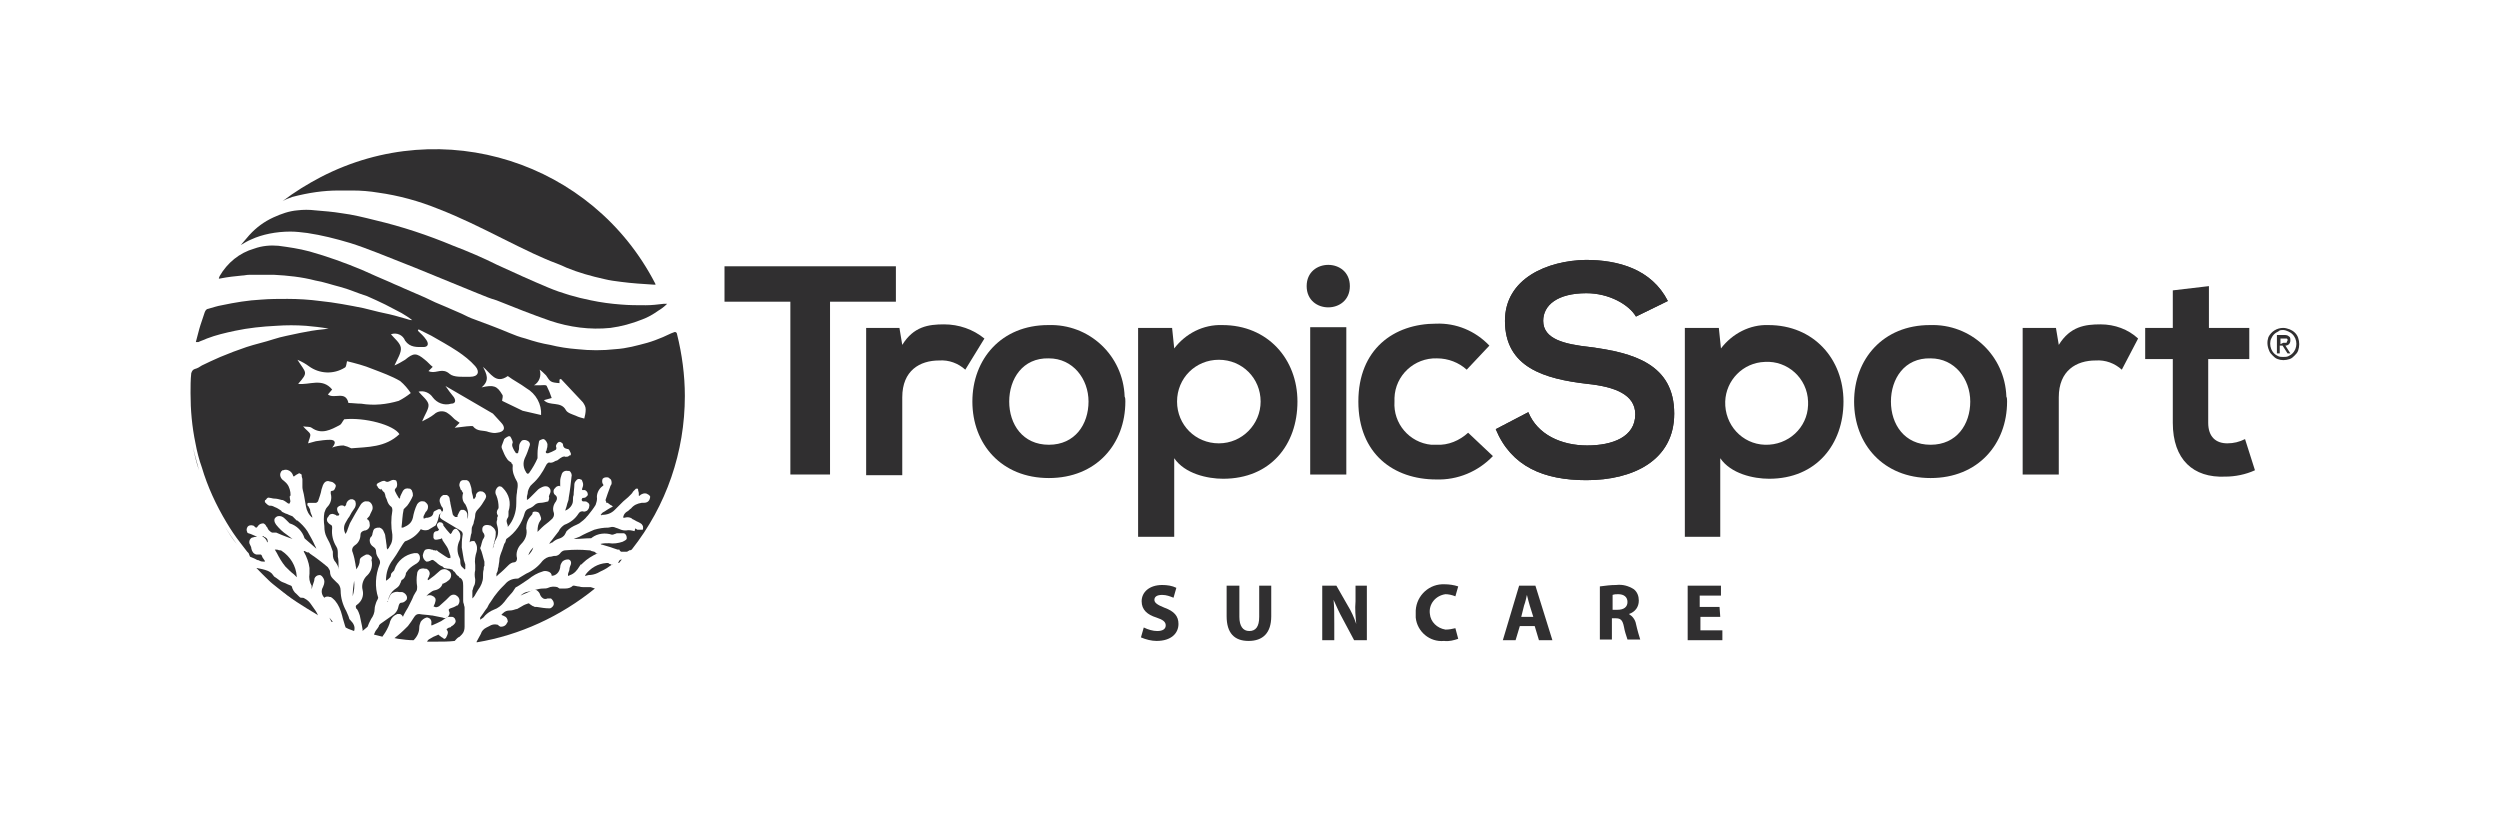 <?xml version="1.0" encoding="utf-8"?>
<!-- Generator: Adobe Illustrator 22.1.0, SVG Export Plug-In . SVG Version: 6.00 Build 0)  -->
<svg version="1.1" id="Layer_1" xmlns="http://www.w3.org/2000/svg" xmlns:xlink="http://www.w3.org/1999/xlink" x="0px" y="0px"
	 viewBox="0 0 353 117" style="enable-background:new 0 0 353 117;" xml:space="preserve">
<style type="text/css">
	.st0{fill:#302F30;}
</style>
<title>Artboard 2 copy 10</title>
<path class="st0" d="M28.1,66.4c-0.3-1.1-0.6-2.2-0.9-3.4C27.5,64.2,27.7,65.3,28.1,66.4z"/>
<path class="st0" d="M46.8,87.8L46.8,87.8l0.2,0.1l0,0L46.8,87.8z"/>
<path class="st0" d="M44.8,86.8L44.8,86.8L44.8,86.8L44.8,86.8z"/>
<path class="st0" d="M42,85c-0.9-0.6-1.8-1.3-2.7-2C40.1,83.7,41,84.4,42,85z"/>
<path class="st0" d="M33.5,76.9c-0.7-0.9-1.3-1.8-1.9-2.8C32.2,75.1,32.8,76.1,33.5,76.9z"/>
<path class="st0" d="M56.2,90.6c0.7,0.1,1.5,0.2,2.2,0.2l0,0C57.7,90.8,56.9,90.7,56.2,90.6z"/>
<path class="st0" d="M52.6,89.8L52.6,89.8l1.2,0.3l0,0L52.6,89.8z"/>
<path class="st0" d="M36.3,80.2L36.3,80.2c0.6,0.6,1.1,1.1,1.7,1.7C37.4,81.4,36.8,80.8,36.3,80.2z"/>
<path class="st0" d="M49.5,88.9l0.8,0.3l0,0L49.5,88.9z"/>
<path class="st0" d="M34.6,78.3l0.2,0.2l0,0L34.6,78.3z"/>
<path class="st0" d="M83.4,82.9c-0.4,0-0.7,0-1.1,0s-0.4-0.1-0.7-0.1l-0.5-0.1c-0.1,0-0.2,0-0.2,0c-0.3,0.3-0.7,0.4-1.1,0.4
	c-0.1,0-0.3,0-0.4,0c-0.1,0-0.2,0-0.3,0l0,0H79c-0.1-0.1-0.2-0.1-0.3-0.2c-0.4-0.1-0.9-0.1-1.3,0.1c-0.2,0.1-0.5,0.1-0.7,0.1
	c-0.4,0-0.8,0.1-1.2,0.2c0.1,0,0.1,0,0.2,0l0,0c0.2,0.1,0.4,0.3,0.5,0.5c0.1,0.3,0.2,0.5,0.5,0.7c0.2,0.1,0.4,0.1,0.6,0
	c0.2,0,0.3,0,0.5,0l0,0l0.1,0.1c0.2,0.2,0.3,0.4,0.3,0.7c0,0.2-0.3,0.6-0.6,0.6c-0.6,0-1.2-0.1-1.8-0.2h-0.2h-0.1
	c-0.1-0.1-0.3-0.1-0.4-0.2l-0.3-0.2l-0.1-0.1c0,0-0.1,0-0.1,0c-0.3,0.1-0.6,0.2-0.9,0.4L73,86h-0.1c-0.3,0.1-0.6,0.2-0.9,0.2
	c-0.4,0-0.7,0.1-1,0.4c-0.1,0.1-0.1,0.1-0.2,0.2c0,0,0.1,0.1,0.2,0.1l0.2,0.1c0.3,0.1,0.5,0.4,0.5,0.8c0,0,0,0.1-0.1,0.1
	c-0.1,0.4-0.5,0.6-0.9,0.6c0,0,0,0,0,0l-0.2-0.1l0,0c0,0-0.1,0-0.1-0.1c-0.1-0.1-0.2-0.1-0.2-0.1c-0.4-0.1-0.8,0-1.1,0.2l-0.4,0.2
	c-0.4,0.2-0.7,0.5-0.8,0.9c-0.2,0.4-0.4,0.7-0.6,1.1l0,0v0.1c6.1-1,11.9-3.7,16.7-7.6L83.4,82.9L83.4,82.9z"/>
<path class="st0" d="M50,82c-0.1,0.7-0.2,1.4-0.2,2.2C50,83.5,50.1,82.7,50,82z"/>
<path class="st0" d="M87.3,79.5h0.1l0.4-0.5c-0.2,0-0.3,0.1-0.4,0.2C87.4,79.3,87.3,79.4,87.3,79.5z"/>
<path class="st0" d="M47,87.8l-0.5-0.6c0.1,0.2,0.2,0.4,0.3,0.6L47,87.8C47,87.8,47,87.8,47,87.8z"/>
<path class="st0" d="M49.5,87.6c-0.1-0.1-0.2-0.2-0.2-0.3c-0.1-0.4-0.3-0.7-0.4-1c-0.5-0.9-0.8-1.9-0.8-2.9c0-0.5-0.2-0.9-0.6-1.2
	l-0.3-0.3L47,81.7c-0.3-0.3-0.4-0.6-0.4-1c0-0.2-0.2-0.4-0.3-0.6c-0.7-0.6-1.6-1.3-2.5-1.9c-0.1-0.1-0.1-0.1-0.2-0.2L43.4,78
	L43,77.8h-0.1c0,0,0,0.1,0,0.1c0.4,0.7,0.7,1.5,0.8,2.3v0.1v0.2v0.1c0,0.1,0,0.3,0,0.4c-0.1,0.6,0,1.2,0.3,1.7v0.6v-0.1l0.2-0.7
	c0.1-0.3,0.2-0.5,0.2-0.8c0.1-0.3,0.4-0.5,0.7-0.5c0,0,0,0,0.1,0l0,0c0.1,0,0.1,0.1,0.2,0.1c0.2,0.2,0.4,0.5,0.4,0.8
	c0,0.3-0.1,0.6-0.2,0.8c-0.3,0.5-0.2,1.1,0.2,1.5c0.2-0.2,0.5-0.2,0.8-0.1h0.1c0.2,0.1,0.4,0.3,0.6,0.5c0.5,0.6,0.8,1.3,1,2.1
	l0.1,0.4c0.1,0.3,0.2,0.7,0.3,1c0,0.1,0.1,0.2,0.1,0.3l0.4,0.2l0.8,0.3C50.2,88.5,49.9,88,49.5,87.6z"/>
<path class="st0" d="M75.3,77.3c-0.3,0.3-0.6,0.7-0.7,1.1C74.9,78.1,75.2,77.7,75.3,77.3L75.3,77.3z"/>
<path class="st0" d="M35.3,78.6c0.2,0.1,0.5,0.2,0.7,0.3c0.2,0.1,0.3,0.2,0.5,0.2l0.2,0.1c0.2,0.1,0.4,0.1,0.6,0.1h0.1
	c0,0,0-0.1,0-0.1l-0.2-0.3c-0.1-0.1-0.2-0.3-0.2-0.4c-0.1-0.1-0.1-0.2-0.2-0.2c-0.1,0-0.1,0-0.2,0c-0.1,0-0.3,0-0.4,0l0,0
	c-0.4-0.1-0.6-0.4-0.7-0.8c0-0.2-0.1-0.4-0.2-0.6c-0.2-0.3-0.1-0.8,0.3-1c0,0,0.1,0,0.1,0c0.2-0.1,0.4-0.1,0.6-0.1l-0.2-0.1
	c-0.2-0.1-0.5-0.2-0.7-0.3l-0.3-0.1c-0.1,0-0.2-0.1-0.2-0.2c-0.1-0.2-0.1-0.4,0-0.6c0.1-0.3,0.5-0.4,0.8-0.3l0,0
	c0.1,0,0.2,0.1,0.3,0.2c0.1,0.1,0.1,0.1,0.2,0.1c0,0,0.1,0,0.2-0.2c0.2-0.3,0.5-0.4,0.8-0.4l0,0c0.2,0.1,0.3,0.2,0.4,0.4
	c0,0,0,0.1,0.1,0.1c0,0.1,0.1,0.1,0.1,0.2c0,0.1,0.1,0.1,0.1,0.2l0.1,0.1c0.1,0.1,0.2,0.2,0.4,0.3c0.1,0,0.2,0,0.3,0
	c0.1,0,0.2,0,0.2,0l0,0h0.1l0.7,0.3c0.5,0.2,1,0.4,1.6,0.6c-0.3-0.2-0.5-0.4-0.8-0.6c-0.6-0.4-1.1-0.9-1.5-1.4
	c-0.3-0.4-0.3-0.7-0.2-0.9c0.2-0.3,0.5-0.4,0.9-0.3c0.3,0.1,0.5,0.3,0.7,0.5l0.1,0.1c0.1,0.1,0.2,0.2,0.2,0.2s0.2,0.2,0.2,0.2
	c1,0.3,1.8,1.1,2.1,2.1c0,0,0.1,0.1,0.1,0.1c0.5,0.4,1,0.9,1.6,1.4c-0.1-0.1-0.1-0.3-0.2-0.4c-0.3-0.7-0.7-1.4-1.1-2.1
	c-0.4-0.6-0.9-1.1-1.4-1.5h-0.1l-0.4-0.4c-0.1-0.1-0.1-0.1-0.2-0.2l-0.5-0.2l-0.2-0.1l-0.3-0.1l-0.2-0.1c-0.2-0.1-0.3-0.1-0.4-0.3
	c-0.3-0.2-0.6-0.4-0.9-0.5l-0.2-0.1c-0.2-0.1-0.4-0.1-0.5-0.1h-0.1l0,0c-0.2-0.1-0.3-0.2-0.4-0.3l-0.1-0.1c-0.1-0.1-0.1-0.1-0.1-0.2
	c0-0.1,0-0.2,0.1-0.2l0.1-0.1c0.1-0.2,0.3-0.3,0.5-0.2c0.2,0,0.4,0.1,0.6,0.1c0.4,0,0.7,0.1,1.1,0.2h0.1c0.3,0.1,0.5,0.3,0.8,0.5
	c0.1,0,0.1,0,0.2,0c0-0.1,0.1-0.2,0.1-0.3c0-0.2-0.1-0.5-0.1-0.7C41.1,70,41,69.8,41,69.5c-0.1-0.6-0.3-1.1-0.8-1.5l-0.1-0.1
	c-0.5-0.3-0.7-0.9-0.4-1.3c0,0,0-0.1,0.1-0.1c0-0.1,0.1-0.1,0.2-0.1c0.2-0.1,0.5-0.1,0.7,0l0,0c0.3,0.1,0.6,0.4,0.7,0.8
	c0,0,0,0,0.1,0.1l0.1-0.1l0.3-0.2l0.2-0.1c0.1-0.1,0.2-0.1,0.3,0l0,0c0.1,0,0.2,0.1,0.2,0.2v0.1c0,0.2,0.1,0.3,0.1,0.5
	c0,0.2,0,0.3,0,0.5s0,0.4,0,0.6s0.1,0.6,0.2,1c0.1,0.6,0.2,1.1,0.3,1.7c0.1,0.6,0.4,1.2,0.9,1.6l0,0l0,0c0-0.2-0.1-0.4-0.2-0.6
	c0-0.1-0.1-0.2-0.1-0.4s-0.1-0.3-0.2-0.5v-0.1h-0.1l-0.1-0.2c0-0.1,0-0.2,0-0.2c0.1-0.1,0.1-0.1,0.2-0.1h0.8h0.2
	c0.1,0,0.2-0.1,0.3-0.2c0.2-0.6,0.4-1.1,0.5-1.7l0.1-0.3c0.1-0.4,0.3-0.7,0.5-0.8c0.2-0.1,0.4-0.1,0.6,0h0.1l0.3,0.1
	c0.1,0.1,0.5,0.3,0.4,0.6s-0.2,0.6-0.5,0.6c-0.1,0-0.2,0.1-0.2,0.1s0,0.1,0,0.3c0.2,0.7,0,1.4-0.5,1.9c-0.2,0.2-0.3,0.5-0.4,0.8
	c-0.1,0.6-0.1,1.2,0,1.9v0.1c0,0.5,0.1,1,0.3,1.4l0.2,0.4l0,0c0.3,0.5,0.5,1.1,0.7,1.7c0,0.1,0,0.3,0,0.4c0,0.4,0.1,0.8,0.4,1.1
	c0.2,0.3,0.4,0.6,0.4,1v-0.6c0-0.4,0-0.8-0.1-1.2c0-0.1,0-0.3,0-0.4c0-0.3,0-0.7-0.2-1c-0.5-0.8-0.7-1.7-0.6-2.6
	c0-0.3,0-0.4-0.2-0.5c-0.2-0.1-0.4-0.3-0.5-0.5c-0.1-0.3,0-0.5,0.2-0.7c0.1-0.3,0.5-0.4,0.7-0.3l0,0c0.1,0,0.2,0.1,0.3,0.1l0.1,0.1
	c0.1,0,0.2,0,0.3,0c0.1-0.1,0.1-0.1,0.1-0.2s0-0.1-0.1-0.1c-0.1-0.2-0.2-0.4-0.2-0.6c0-0.1,0-0.2,0.1-0.3c0.2-0.2,0.5-0.3,0.8-0.2
	v0.1v-0.1l0.1,0.1c0.1,0,0.1,0,0.1,0c0.1-0.1,0.2-0.2,0.2-0.4c0.1-0.3,0.3-0.5,0.6-0.6c0.1,0,0.2,0,0.3,0l0,0
	c0.2,0.1,0.4,0.2,0.4,0.4c0.1,0.3,0,0.6-0.1,0.8c-0.3,0.4-0.6,0.9-0.8,1.3c-0.2,0.2-0.3,0.5-0.5,0.8c-0.3,0.5-0.3,1.1,0,1.6l0.2-0.4
	l0.1-0.3c0.1-0.3,0.2-0.5,0.3-0.8c0.5-0.9,1-1.8,1.5-2.6c0.1-0.2,0.5-0.6,0.9-0.5h0.1h0.1c0.4,0.1,0.7,0.6,0.6,1.1c0,0,0,0,0,0
	c-0.1,0.3-0.3,0.6-0.4,0.9c-0.1,0.2-0.3,0.3-0.4,0.5c0.3,0.1,0.4,0.4,0.4,0.7c0.1,0.4-0.2,0.8-0.6,0.9c0,0,0,0-0.1,0
	c-0.4,0.1-0.6,0.3-0.6,0.6c0,0.6-0.3,1.2-0.8,1.5c-0.3,0.2-0.5,0.6-0.3,1c0.2,0.6,0.3,1.1,0.4,1.7c0,0.2,0.1,0.4,0.1,0.7
	c0.3-0.4,0.5-0.8,0.5-1.3c0-0.3,0.3-0.5,0.9-0.8c0.1,0,0.2,0,0.3,0l0,0c0.2,0.1,0.6,0.3,0.5,0.6s0,0.3,0,0.4
	c0.1,0.7-0.1,1.4-0.6,1.9c-0.6,0.5-0.9,1.4-0.7,2.1c0.2,0.8-0.1,1.6-0.8,2.1c-0.2,0.1-0.2,0.3-0.1,0.5c0,0,0,0.1,0.1,0.1
	c0.2,0.3,0.3,0.6,0.4,0.9c0.1,0.6,0.3,1.3,0.4,2v0.2l0.1-0.1l0.6-0.5l0.2-0.5c0.1-0.2,0.2-0.4,0.3-0.6c0.3-0.4,0.5-0.9,0.5-1.4
	c0-0.3,0.1-0.6,0.2-0.9c0.1-0.2,0.1-0.3,0.2-0.4c0-0.1,0.1-0.2,0.1-0.3c-0.5-1.5-0.4-3.2,0.2-4.7c0.1-0.2,0.1-0.5-0.1-0.8
	c-0.2-0.3-0.4-0.6-0.4-1c0-0.3-0.1-0.5-0.4-0.7c-0.3-0.2-0.5-0.5-0.5-0.9c0-0.2,0.1-0.5,0.3-0.6c0-0.1,0.1-0.2,0.1-0.4
	c0.1-0.3,0.1-0.6,0.4-0.7c0.2-0.1,0.4-0.1,0.6-0.1l0,0c0.3,0.1,0.5,0.3,0.6,0.6c0.1,0.2,0.2,0.4,0.2,0.6c0,0.2,0.1,0.5,0.1,0.7
	s0.1,0.5,0.1,0.8s0.1,0.3,0.1,0.4c0.1-0.1,0.1-0.2,0.2-0.2c0-0.1,0.1-0.2,0.2-0.4c0.2-0.3,0.3-0.7,0.3-1.1v-0.4
	c-0.2-1.1-0.2-2.3,0-3.4c0-0.2,0-0.3-0.1-0.5c-0.3-0.2-0.5-0.5-0.6-0.8l-0.1-0.3c-0.1-0.2-0.2-0.4-0.2-0.6c-0.1-0.3-0.1-0.4-0.3-0.5
	L53.8,69v0.1h-0.1c-0.2-0.1-0.3-0.2-0.4-0.4c0-0.1,0-0.1-0.1-0.1c0-0.1,0-0.2,0-0.2c0-0.1,0.1-0.1,0.2-0.2l0.2-0.1
	c0.2-0.1,0.4-0.2,0.6-0.2h0.1l0.2,0.1c0.2,0.1,0.4,0,0.6-0.1c0.2-0.1,0.4-0.2,0.7-0.1l0,0c0.1,0,0.2,0.1,0.2,0.2
	c0.1,0.2,0.1,0.6,0,0.8c-0.3,0.3-0.3,0.4-0.2,0.6s0.1,0.2,0.2,0.4c0.1,0.2,0.2,0.3,0.3,0.5c0,0,0.1,0.1,0.1,0.1s0.1,0,0.1-0.2
	s0.1-0.2,0.1-0.3c0.1-0.2,0.2-0.4,0.3-0.6c0.2-0.3,0.5-0.4,0.9-0.3h0.1c0.1,0.1,0.3,0.2,0.3,0.4c0.1,0.2,0.1,0.4,0.1,0.6
	c-0.2,0.5-0.5,1-0.8,1.4c-0.1,0.1-0.2,0.2-0.3,0.3c-0.1,0.1-0.2,0.2-0.2,0.2c-0.2,0.9-0.2,1.8-0.3,2.5c0,0.1,0,0.1,0,0.1
	c0.1,0,0.1,0,0.2,0c0.7-0.3,1.2-0.6,1.4-1.4c0.1-0.6,0.3-1.3,0.6-1.9c0.2-0.3,0.5-0.5,0.9-0.4h0.1c0.2,0.1,0.4,0.3,0.5,0.5
	c0.1,0.3,0,0.7-0.2,0.9l-0.1,0.1c-0.1,0.2-0.2,0.4-0.3,0.6c0,0.1,0,0.2,0,0.3h0.2c0.1-0.1,0.2-0.1,0.4-0.1c0.4-0.1,0.7-0.2,0.8-0.7
	c0-0.2,0.3-0.3,0.5-0.4l0.2-0.1c0.1,0,0.2,0,0.2,0l0,0c0.1,0,0.2,0.1,0.2,0.2c0,0.1,0,0.1,0.1,0.1c0.1,0.1-0.1,0.2-0.2,0.3
	s-0.2,0.2-0.2,0.2c-0.1,0.5-0.2,1-0.5,1.5c-0.2,0.1-0.3,0.2-0.5,0.3c-0.2,0.1-0.3,0.2-0.5,0.3c-0.3,0.1-0.6,0.1-0.9,0
	c-0.2-0.1-0.2-0.1-0.3,0.1c-0.5,0.7-1.2,1.2-2,1.5c-0.1,0-0.2,0.1-0.4,0.4s-0.3,0.5-0.5,0.8c-0.3,0.5-0.6,1-0.9,1.4
	c-0.7,0.9-1,1.9-1,3l0.3-0.2c0.2-0.2,0.4-0.3,0.4-0.6c0-0.2,0.1-0.3,0.2-0.4l0.1-0.1l0.1-0.1c0,0,0.1-0.1,0.1-0.2
	c0.4-1.2,1.5-2.1,2.8-2.3c0.1,0,0.3,0,0.4,0l0,0c0.3,0.1,0.4,0.4,0.4,0.7c0,0.4-0.3,0.7-0.7,0.9c-0.5,0.3-0.9,0.6-1.2,1.1
	c-0.1,0.1-0.1,0.2-0.1,0.3c-0.1,0.4-0.3,0.7-0.6,0.8l0,0c0,0.1-0.1,0.2-0.1,0.3l-0.1,0.2c-0.1,0.3-0.3,0.5-0.6,0.7
	c-0.6,0.4-1,1-1.1,1.7c0,0.1,0,0.2-0.1,0.2c0-0.1,0.1-0.1,0.1-0.2c0-0.1,0.1-0.2,0.1-0.3c0.1-0.3,0.2-0.5,0.4-0.7
	c0.3-0.2,0.7-0.3,1.1-0.2c0.1,0,0.2,0,0.3,0h0.1c0.3,0.1,0.5,0.3,0.6,0.5c0.1,0.2,0.1,0.4,0,0.6c-0.2,0.2-0.4,0.4-0.7,0.4
	c-0.2,0-0.3,0.1-0.4,0.4c-0.1,0.6-0.4,1.1-0.9,1.4c-0.6,0.4-1.1,0.8-1.7,1.2c-0.1,0.1-0.2,0.2-0.2,0.3c0,0.1-0.1,0.1-0.1,0.2
	c-0.1,0.1-0.2,0.3-0.3,0.4s-0.2,0.4-0.3,0.6l1.2,0.3c0.1-0.2,0.3-0.4,0.4-0.6c0.3-0.5,0.6-1.1,0.7-1.6c0.2-0.5,0.5-0.8,1-1
	c0.1,0,0.2,0,0.4,0l0,0c0.2,0.1,0.3,0.2,0.4,0.4c0.1-0.3,0.3-0.6,0.4-0.8s0.2-0.3,0.3-0.5s0.2-0.4,0.3-0.6s0.2-0.4,0.3-0.6
	c0.1-0.3,0.3-0.7,0.5-1c0.2-0.2,0.2-0.5,0.2-0.8c-0.1-0.6-0.1-1.2,0-1.8c0-0.2,0.1-0.4,0.3-0.6c0.2-0.1,0.5-0.2,0.8-0.1h0.1h0.1
	c0.4,0.2,0.6,0.6,0.4,1c0,0,0,0,0,0c0,0.1,0,0.1-0.1,0.2c0,0.1,0,0.1-0.1,0.2c0,0.1,0,0.1,0,0.2h0.1c0.3-0.2,0.5-0.4,0.8-0.6
	l0.8-0.7c0.2-0.2,0.6-0.3,0.9-0.2l0,0c0.2,0.1,0.4,0.2,0.5,0.3c0.1,0.1,0.2,0.3,0.2,0.5c0,0.3-0.1,0.5-0.3,0.7
	c-0.1,0.1-0.3,0.2-0.4,0.3l-0.2,0.1l-0.2,0.1h-0.1c-0.2,0.7-0.8,0.9-1.3,1l-0.2,0.1c-0.3,0.2-0.6,0.4-0.8,0.7
	c0.2-0.2,0.5-0.2,0.8-0.1l0,0c0.1,0.1,0.3,0.1,0.4,0.3c0.2,0.2,0.1,0.5,0,0.8c0,0.1,0,0.1-0.1,0.2c0,0.1,0,0.1-0.1,0.2l0.2,0.1
	c0.2,0.1,0.4,0,0.6-0.1c0.3-0.3,0.7-0.6,1-0.9l0.5-0.5c0.2-0.2,0.5-0.3,0.8-0.2l0,0c0.2,0.1,0.3,0.2,0.4,0.3
	c0.3,0.4,0.2,0.9-0.1,1.2c0,0,0,0-0.1,0c-0.3,0.2-0.6,0.3-0.9,0.4c-0.2,0.1-0.3,0.1-0.2,0.4c0.2,0.3,0,0.7-0.3,0.9
	c-0.2,0.1-0.4,0.1-0.6,0L61,86.9h-0.1c-0.6-0.1-1.2-0.1-1.7-0.2c-0.3,0-0.5,0.1-0.7,0.4c-0.3,0.5-0.6,0.9-0.9,1.3
	c-0.4,0.4-0.9,0.9-1.4,1.3l-0.5,0.4l0.5,0.1c0.7,0.1,1.5,0.2,2.2,0.2c0.5-0.5,0.8-1.1,0.8-1.8c0-0.3,0.1-0.5,0.2-0.8
	c0.2-0.3,0.5-0.5,0.8-0.6c0.1,0,0.1,0,0.2,0l0,0c0.3,0.1,0.6,0.3,0.5,0.9c0,0.1,0,0.1,0,0.2H61c0.5-0.2,0.9-0.4,1.3-0.6
	c0.1-0.1,0.2-0.1,0.3-0.2c0.2-0.1,0.4-0.3,0.6-0.4c0.2,0,0.3,0,0.5,0h0.1c0.2,0,0.3,0.1,0.4,0.2c0.1,0.2,0.2,0.4,0.1,0.6
	c-0.1,0.2-0.3,0.4-0.5,0.5c0,0-0.1,0-0.1,0.1c-0.1,0.1-0.2,0.1-0.2,0.1c-0.1,0-0.3,0.1-0.4,0.2s0,0.1,0.1,0.3s0,0.5-0.1,0.7
	l-0.1,0.2c0,0.1-0.1,0.1-0.2,0.2h-0.1c0,0-0.1,0-0.1-0.1l-0.2-0.1l-0.4-0.3l-0.1-0.1l-0.2,0.1c-0.3,0.1-0.7,0.3-1,0.5
	c-0.2,0.1-0.3,0.2-0.4,0.4c0.4,0,0.9,0,1.3,0c0.9,0,1.8,0,2.6-0.1c0.2-0.2,0.4-0.5,0.7-0.6l0.3-0.3c0.3-0.3,0.4-0.7,0.4-1.1
	c0-0.4,0-0.8,0-1.2s0-1,0-1.5c0-0.2-0.1-0.3-0.1-0.5c-0.1-0.2-0.1-0.4-0.1-0.5c0-0.7,0-1.4,0-2.1c0-0.6-0.1-1-0.6-1.2v-0.1l0,0
	c-0.2-0.1-0.4-0.3-0.5-0.5c-0.1-0.1-0.1-0.2-0.2-0.2L64,80.6c-0.1-0.1-0.1-0.2-0.2-0.2h-0.1c-0.2-0.1-0.3-0.1-0.5-0.1l-0.5-0.1
	L62.5,80c-0.3-0.1-0.6-0.3-0.9-0.6c-0.1-0.1-0.3-0.2-0.4-0.3c-0.2-0.1-0.3,0-0.5,0.1c-0.2,0.1-0.3,0.1-0.5,0.1l0,0
	c-0.3-0.2-0.5-0.5-0.5-0.9c0.1-0.4,0.2-0.7,0.4-0.8c0.3-0.1,0.6-0.1,0.8,0c0.1,0,0.2,0,0.3,0.1h0.2l0.1,0.1v-0.1
	c0.1,0,0.2,0,0.3,0.1l0,0l0.1,0.1l0.6,0.4c0.3,0.2,0.6,0.4,0.8,0.5c0.1,0,0.2,0,0.3,0c0-0.1,0-0.2,0-0.3l-0.1-0.3
	c-0.1-0.3-0.2-0.7-0.4-1c-0.2-0.3-0.4-0.6-0.6-0.9L62.4,76l-0.2,0.1l-0.5,0.1h-0.2h-0.1l-0.1-0.1c0,0-0.1-0.1-0.1-0.2v-0.2
	c0-0.2,0-0.5,0.2-0.6c0.1-0.1,0.2-0.1,0.3-0.1c0.1,0,0.2-0.1,0.3-0.2c-0.3-0.4-0.4-0.7-0.2-0.9s0.2-0.2,0.6-0.1l0,0
	c0.1,0.1,0.2,0.2,0.2,0.3c0,0,0,0.1,0,0.1c0.3,0.4,0.6,0.8,0.9,1.1c0,0,0.1,0.1,0.1,0.1c0.1,0,0.1-0.1,0.2-0.2
	c0.2-0.5,0.5-0.6,0.7-0.5l0,0l0.1,0.1c0.2,0.2,0.4,0.5,0.4,0.8c0,0.2,0,0.5-0.1,0.7c-0.4,0.8-0.4,1.7,0,2.5c0.1,0.2,0.1,0.4,0.1,0.6
	c0,0.3,0.1,0.6,0.4,0.8l0.2,0.2c0,0,0.1,0,0.1-0.1c0-0.2,0-0.4,0-0.6l-0.2-0.6c-0.1-0.6-0.2-1.2-0.3-1.8c0-0.5,0-1,0.1-1.6
	c0.1-0.4,0-0.6-0.3-0.8c-0.5-0.3-1-0.6-1.5-0.9l-1-0.6c-0.3-0.2-0.4-0.3-0.4-0.5s0.1-0.4,0.3-0.6s0.2-0.3,0.1-0.6
	c-0.2-0.2-0.3-0.5-0.4-0.8c-0.1-0.4,0.1-0.8,0.5-1c0,0,0.1,0,0.1,0c0.1,0,0.3,0,0.4,0l0,0c0.2,0.1,0.4,0.3,0.4,0.6
	c0,0.2,0.1,0.4,0.1,0.6c0.1,0.5,0.2,1,0.3,1.4c0,0.2,0.2,0.4,0.4,0.5c0.1,0,0.2,0,0.3,0c0-0.1,0-0.1,0-0.2l0.1-0.2
	c0.1-0.2,0.2-0.5,0.4-0.6c0.1,0,0.3,0,0.4,0l0,0c0.3,0.1,0.5,0.4,0.5,0.7c0,0.1,0,0.2,0,0.3c0,0.1,0,0.1,0,0.2c0,0,0,0.1,0,0.1
	c0.2-0.6,0.1-1.3-0.2-1.9l-0.1-0.2c-0.4-0.4-0.5-1-0.3-1.6l0,0l-0.1-0.1c0-0.1-0.1-0.1-0.1-0.2c0-0.1,0-0.1-0.1-0.1
	c-0.1-0.1-0.1-0.3-0.2-0.5c-0.1-0.2,0-0.5,0.1-0.7c0.1-0.1,0.2-0.2,0.4-0.2c0.2,0,0.4,0,0.5,0l0,0c0.3,0.1,0.4,0.3,0.5,0.6
	c0.1,0.3,0.2,0.6,0.2,0.9s0.2,0.7,0.2,1c0,0.1,0.1,0.1,0.1,0.2l0.2-0.2c0-0.1,0-0.1,0.1-0.2c0-0.1,0-0.1,0-0.2
	c0.1-0.4,0.5-0.6,0.8-0.5c0,0,0.1,0,0.1,0l0,0c0.2,0.1,0.4,0.2,0.5,0.5c0.1,0.2,0,0.4-0.1,0.6c-0.3,0.5-0.6,1-1,1.4
	c-0.2,0.2-0.4,0.5-0.4,0.8c0,0.3-0.1,0.7-0.2,1c0,0.2-0.1,0.4-0.2,0.6s-0.1,0.4-0.1,0.6s0,0.4-0.1,0.6c-0.1,0.4-0.1,0.7-0.2,1.1
	c0.1-0.2,0.4-0.2,0.6-0.2l0,0c0.1,0,0.2,0.1,0.2,0.2c0.3,0.4,0.3,0.9,0.2,1.3c-0.2,0.6-0.3,1.2-0.2,1.9c0,0.2,0,0.5,0,0.7
	c-0.1,0.4-0.1,0.8,0,1.3c0,0.3,0,0.7-0.2,1c-0.1,0.2-0.1,0.4-0.2,0.6c0,0.3,0,0.6,0,0.9v0.2l0.1-0.1c0.2-0.2,0.3-0.4,0.4-0.6
	l0.3-0.5c0.4-0.5,0.7-1.2,0.7-1.8c0-0.4,0-0.8,0.1-1.1c0-0.2,0-0.4,0.1-0.5c0-0.1,0-0.1,0-0.2c0-0.1,0-0.3,0-0.4
	c-0.2-0.6-0.3-1.3-0.6-1.9C68,77,68,76.4,68.3,76c0.2-0.3,0.1-0.5,0-0.7c-0.2-0.2-0.2-0.4-0.2-0.6c0-0.2,0.1-0.4,0.3-0.5
	c0.2-0.1,0.5-0.1,0.8,0l0,0c0.1,0,0.1,0,0.2,0.1c0.3,0.2,0.5,0.4,0.6,0.8c0,0.3,0,0.7-0.1,1c-0.1,0.4-0.2,0.8-0.3,1.2
	c0,0.1,0,0.1,0,0.2c0-0.2,0.1-0.3,0.1-0.4s0-0.2,0.1-0.3c0-0.2,0.1-0.4,0.2-0.6c0.4-0.6,0.4-1.3,0.2-2c-0.1-0.3-0.1-0.6,0-0.8
	c0-0.1,0-0.2,0-0.2c0-0.1,0-0.2,0.1-0.3v-0.1c-0.2-0.3-0.2-0.6,0-0.9c0.1-0.1,0.1-0.2,0.1-0.3c0-0.5-0.1-1.1-0.3-1.6
	c-0.2-0.3-0.2-0.7,0-1c0.2-0.3,0.4-0.4,0.6-0.3l0,0c0.1,0,0.2,0.1,0.3,0.2c0.9,0.9,1.2,2.1,0.8,3.3c0,0.1,0,0.2,0,0.2
	c0,0.1,0,0.1,0,0.2c0,0,0,0.1,0,0.1c0,0.1,0,0.3-0.1,0.4c-0.2,0.3-0.2,0.5-0.1,0.8c0.1,0.2,0.1,0.3,0.1,0.5l0,0
	c0.8-0.9,1.2-2.1,1.2-3.3c0-0.5,0-1.1,0.1-1.6c0-0.3,0.1-0.6,0.1-0.9c0-0.2,0-0.4-0.1-0.6c-0.4-0.7-0.7-1.4-0.6-2.2
	c0-0.3-0.1-0.3-0.2-0.4v-0.1l0,0l0,0c-0.2-0.1-0.5-0.3-0.6-0.5c-0.3-0.4-0.5-0.9-0.7-1.4c-0.1-0.2-0.1-0.4,0-0.6
	c0.1-0.3,0.2-0.5,0.3-0.8c0.1-0.1,0.2-0.2,0.4-0.3l0.2-0.1c0.1,0,0.1,0,0.2,0l0,0c0,0,0.1,0.1,0.1,0.1c0,0.1,0.1,0.1,0.1,0.2
	c0.1,0.2,0.2,0.4,0.2,0.6c-0.2,0.4,0,0.7,0.2,1.1c0.1,0.1,0.1,0.2,0.2,0.3c0,0.1,0.1,0.1,0.2,0.1c0,0,0.1,0,0.1,0l0,0
	c0.1-0.1,0.1-0.2,0.1-0.3c0.1-0.2,0.1-0.4,0.1-0.6v-0.1c0-0.3,0.2-0.6,0.4-0.8c0.2-0.1,0.5-0.1,0.7,0l0,0c0.3,0.1,0.5,0.4,0.4,0.7
	c-0.2,0.6-0.4,1.2-0.7,1.8c-0.3,0.7-0.2,1.4,0.2,2c0,0.1,0.1,0.1,0.2,0.2c0,0,0.1,0,0.2-0.1c0.5-0.7,0.9-1.4,1.2-2.1
	c0-0.1,0-0.2,0-0.3c0-0.1,0-0.3,0-0.4c0-0.5,0.1-1.1,0.2-1.6c0-0.2,0.2-0.3,0.3-0.3c0.1-0.1,0.3-0.1,0.4-0.1
	c0.3,0.2,0.4,0.4,0.5,0.7c0,0.2,0,0.5-0.1,0.7c0,0.1,0,0.2-0.1,0.3s0,0.3,0.1,0.3c0.1,0,0.1,0,0.2,0c0.2-0.1,0.3-0.1,0.5-0.2
	l0.4-0.2c0.3-0.1,0.3-0.3,0.2-0.6c0-0.2,0.2-0.5,0.4-0.6c0.1,0,0.1,0,0.2,0l0,0c0.2,0.1,0.4,0.2,0.4,0.4c0,0.2,0.1,0.4,0.3,0.5
	l0.3,0.1h0.1c0.2,0.1,0.2,0.2,0.3,0.4l0.1,0.2c0,0.1,0,0.1,0,0.2c0,0.1-0.1,0.1-0.1,0.1c-0.1,0-0.1,0-0.2,0.1
	c-0.1,0.1-0.3,0.1-0.5,0.1l-0.1-0.1v0.1c-0.2-0.1-0.4,0.1-0.6,0.2c-0.1,0.1-0.3,0.2-0.4,0.3l-0.3,0.1c-0.3,0.2-0.6,0.3-0.9,0.2
	c-0.2,0.1-0.3,0.2-0.4,0.4c-0.5,1-1.1,1.9-1.9,2.6l-0.3,0.3c-0.2,0.3-0.4,0.7-0.4,1.1l-0.1,0.4c0,0.2,0,0.3,0,0.5l0,0
	c0.2-0.1,0.3-0.2,0.5-0.4l0.6-0.6l0.5-0.5c0.1-0.1,0.3-0.2,0.5-0.3c0.2-0.1,0.5-0.2,0.8-0.1l0,0c0.2,0.1,0.3,0.2,0.4,0.4
	c0.1,0.3,0,0.5-0.1,0.7c0,0.1-0.1,0.2-0.1,0.3c0.1,0.2,0,0.5-0.1,0.7C77,70.9,76.6,71,76.3,71c-0.3,0-0.6,0.1-0.8,0.3
	c-0.2,0.2-0.5,0.4-0.8,0.5c-0.3,0.1-0.5,0.3-0.6,0.6c-0.4,1.5-1.3,2.8-2.6,3.7c0,0-0.1,0.2-0.1,0.3s-0.1,0.3-0.2,0.4
	c-0.1,0.3-0.2,0.6-0.3,0.9c-0.2,0.5-0.4,1-0.4,1.5c0,0.2-0.1,0.5-0.1,0.7c0,0.2-0.1,0.3-0.1,0.5c0,0.2-0.1,0.4-0.2,0.6
	c0,0.1,0,0.3,0,0.4l0.3-0.3c0.5-0.4,1-0.9,1.4-1.3c0.2-0.2,0.5-0.4,0.8-0.4c0.2,0,0.4-0.2,0.4-0.5c0,0,0-0.1,0-0.1
	c-0.2-0.7,0.1-1.5,0.6-2c0.6-0.6,0.9-1.4,0.7-2.2c0-0.6,0.2-1.3,0.7-1.8c0.1-0.1,0.2-0.2,0.2-0.4s0.5-0.2,0.7-0.1l0,0
	c0.1,0,0.1,0.1,0.2,0.1c0.3,0.6,0.4,0.9,0.2,1.1c-0.3,0.4-0.4,0.9-0.4,1.5v0.1l0.6-0.6c0.4-0.4,0.9-0.7,1.3-1.1
	c0.3-0.2,0.5-0.6,0.4-1c-0.2-0.5-0.1-1.1,0.3-1.6c0.2-0.3,0.2-0.7-0.1-0.9c-0.3-0.2-0.3-0.7-0.1-0.9c0,0,0,0,0.1-0.1
	c0.1-0.2,0.4-0.3,0.6-0.3l0,0l0.1,0.1c0-0.3,0-0.5,0-0.8c0-0.3,0.1-0.6,0.2-0.9c0.1-0.4,0.5-0.6,0.9-0.5c0,0,0.1,0,0.1,0h0.1
	c0.2,0.1,0.4,0.5,0.3,0.8c-0.1,0.9-0.2,1.9-0.4,3c0,0.3-0.1,0.5-0.2,0.8L80,71.5l-0.2,0.6c0.6-0.2,1.1-0.8,1.1-1.4
	c0-0.3,0-0.6,0.1-0.8c0-0.5,0.1-1,0.1-1.5c0-0.3,0.2-0.5,0.4-0.7c0.2-0.1,0.3-0.1,0.5,0l0,0c0.1,0,0.2,0.1,0.2,0.2
	c0.1,0.2,0.2,0.5,0.1,0.8c-0.2,0.5-0.1,0.5,0,0.5c0.1,0,0.1,0,0.2,0h0.1c0.2,0.1,0.4,0.3,0.4,0.6c0,0.1,0,0.2-0.1,0.2
	c-0.1,0.2-0.3,0.3-0.5,0.3c-0.1,0-0.2,0-0.2,0.1c-0.1,0.1-0.1,0.3,0.1,0.4c0,0,0.1,0,0.1,0h0.1h0.1c0.1,0,0.2,0,0.3,0.1l0,0
	c0.2,0.1,0.4,0.3,0.3,0.6c0,0.2-0.1,0.4-0.3,0.6c-0.2,0.1-0.4,0.2-0.6,0.1c-0.2,0-0.4,0-0.6,0.3c-0.5,0.8-1.2,1.3-2,1.6
	c-0.3,0.2-0.5,0.4-0.7,0.7L78.9,75c-0.2,0.3-0.5,0.6-0.7,0.9l-0.3,0.4l-0.1,0.1c-0.1,0.1-0.1,0.2-0.2,0.3c0,0,0,0,0,0.1
	c0.1-0.1,0.3-0.2,0.4-0.2c0.2-0.2,0.5-0.4,0.8-0.5c0.4-0.1,0.8-0.3,1-0.7L80,75c0.4-0.4,0.9-0.7,1.4-0.9l0.4-0.2
	c0.4-0.3,0.8-0.6,1.1-1l0.1-0.1c0.4-0.5,0.8-1,1.1-1.5c0.1-0.3,0.2-0.6,0.2-0.9c-0.1-0.6,0.2-1.3,0.7-1.7c0.1-0.1,0.2-0.1,0.2-0.2
	c0-0.1-0.1-0.2-0.1-0.2c-0.1-0.2-0.1-0.5,0-0.7c0.2-0.2,0.4-0.2,0.6-0.2c0.1,0,0.2,0,0.3,0.1H86c0.1,0.1,0.3,0.2,0.3,0.3
	c0.1,0.3,0.1,0.6-0.1,0.8l-0.1,0.3c-0.2,0.5-0.4,1.1-0.6,1.7c0,0.1,0.1,0.2,0.1,0.3v0.1h0.1h0.1l0.4,0.3l0.2,0.1
	c0,0,0.1,0.1,0.1,0.1c0,0.1,0,0.1-0.1,0.1l-0.2,0.1l-0.5,0.3l-0.3,0.2c-0.2,0.1-0.4,0.2-0.5,0.4c0,0-0.1,0.1-0.1,0.1l0,0h0.1
	l0.1,0.1v-0.1c0.7,0,1.3-0.2,1.8-0.7c0.4-0.4,0.8-0.8,1.2-1.2l0.7-0.6l0.4-0.4c0.1-0.1,0.2-0.2,0.3-0.4c0.1-0.1,0.2-0.2,0.3-0.3
	l0.1-0.1c0.1,0,0.1,0,0.2,0l0,0c0.1,0,0.1,0.1,0.1,0.1v0.1l0.1,0.4V70c0.1,0,0.2,0,0.2-0.1c0.3-0.2,0.6-0.3,0.9-0.2l0,0
	c0.2,0.1,0.4,0.2,0.5,0.4c0,0,0,0.1,0,0.1c-0.1,0.8-0.7,0.8-1,0.8h-0.2c-0.6,0.1-1.1,0.3-1.5,0.8c-0.2,0.1-0.3,0.3-0.5,0.4
	c-0.2,0.1-0.4,0.3-0.5,0.5C88,72.9,88,73,88,73.1l0,0h0.1c0,0,0.1,0,0.1,0c0.3-0.1,0.7-0.1,1,0.1l0.1,0.1c0.3,0.1,0.5,0.3,0.8,0.4
	c0.2,0.1,0.4,0.2,0.5,0.3s0.2,0.3,0.2,0.4s0,0.1,0,0.2c0,0.1,0,0.2-0.1,0.2c0,0,0,0,0,0h-0.2c-0.1,0-0.3,0-0.4,0h-0.1
	c-0.1-0.1-0.2-0.1-0.3-0.2L89.6,75c-0.4-0.1-0.8-0.2-1.2-0.1c-0.2,0-0.4,0-0.7-0.1l-0.5-0.2l-0.3-0.1c-0.2-0.1-0.4-0.1-0.5-0.1
	l-0.5,0.1c-0.7,0-1.3,0.1-2,0.3c-0.7,0.3-1.4,0.6-2.1,1L81,76.1l0,0h0.1c0.8,0,1.6-0.1,2.3-0.1c0.1,0,0.1,0,0.2-0.1
	c0.8-0.6,1.9-0.7,2.8-0.4c0.1,0,0.2,0,0.4-0.1c0.1,0,0.2-0.1,0.3-0.1h0.2c0.3,0,0.5,0,0.8,0l0,0c0.3,0.1,0.4,0.4,0.4,0.7
	c0,0.2-0.2,0.3-0.6,0.5c-0.6,0.2-1.3,0.3-1.9,0.2c-0.4,0-0.8,0-1.2,0.1c0.1,0.1,0.1,0.1,0.2,0.1c0.6,0.2,1.1,0.3,1.6,0.5l0.6,0.2
	h0.2l0,0c0.1,0,0.1,0.1,0.1,0.1c0,0.1,0.1,0.1,0.2,0.2c0.2,0,0.4,0,0.6,0h0.2c0.1,0,0.2-0.1,0.2-0.1c0.1,0,0.1-0.1,0.2-0.1h0.1
	l0.2-0.1c4.9-6.2,7.5-13.8,7.5-21.7c0-2.9-0.4-5.9-1.1-8.7c0-0.2-0.2-0.4-0.4-0.3c-0.6,0.2-1.1,0.5-1.6,0.7
	c-0.7,0.3-1.5,0.6-2.2,0.8c-1.5,0.4-2.9,0.8-4.5,0.9c-1.8,0.2-3.6,0.2-5.4,0c-1.3-0.1-2.6-0.3-3.8-0.6c-1.2-0.2-2.3-0.5-3.5-0.9
	c-0.8-0.2-1.6-0.5-2.3-0.8s-1.7-0.7-2.5-1s-1.6-0.6-2.4-0.9c-0.6-0.2-1.2-0.5-1.8-0.8l-2.3-1c-1-0.4-1.9-0.8-2.9-1.3l-3-1.3
	c-0.6-0.3-1.2-0.5-1.8-0.8c-1.4-0.6-2.8-1.2-4.1-1.8c-2.4-1-4.9-1.9-7.4-2.6c-1.5-0.4-2.9-0.6-4.4-0.8c-1.1-0.1-2.3,0-3.4,0.4
	c-2.1,0.6-3.8,2-4.9,3.9c0,0.1-0.1,0.2-0.1,0.3s0.2,0,0.3,0c1-0.2,2-0.3,3-0.4c0.3,0,0.6-0.1,1-0.1c1.2,0,2.3,0,3.5,0
	c1.9,0.1,3.9,0.3,5.8,0.8c1.2,0.2,2.3,0.6,3.5,0.9s2.5,0.9,3.8,1.3c0.9,0.4,1.8,0.8,2.6,1.2c0.8,0.4,1.5,0.8,2.3,1.2
	c0.5,0.3,1,0.6,1.5,1c-0.3,0-0.6-0.1-0.9-0.2c-1-0.3-2.1-0.6-3.1-0.8s-2-0.5-2.9-0.7c-2-0.4-4.1-0.8-6.1-1c-1.5-0.2-3.1-0.3-4.6-0.3
	c-1.2,0-2.5,0-3.7,0.1c-1.9,0.1-3.7,0.4-5.6,0.8c-0.6,0.1-1.2,0.3-1.9,0.5c-0.2,0-0.4,0.2-0.5,0.5c-0.2,0.6-0.4,1.2-0.6,1.8
	s-0.4,1.5-0.6,2.2c0,0.1-0.1,0.2,0,0.2s0.2,0,0.3,0c0.4-0.2,0.8-0.3,1.2-0.5c1.3-0.5,2.6-0.8,4-1.1c1.9-0.4,3.8-0.6,5.8-0.7
	c1.4-0.1,2.8-0.1,4.2,0c1.1,0.1,2.1,0.2,3.2,0.4l-0.8,0.1c-1.1,0.1-2.2,0.3-3.2,0.5c-1.3,0.3-2.6,0.5-3.8,0.9s-2.6,0.7-3.8,1.1
	s-2.5,0.9-3.7,1.4c-0.9,0.4-1.8,0.8-2.6,1.2c-0.3,0.2-0.6,0.4-1,0.5c-0.3,0.1-0.4,0.3-0.5,0.6c-0.1,0.9-0.1,1.9-0.1,2.8
	c0,2.4,0.2,4.7,0.7,7.1c0.2,1.1,0.5,2.3,0.9,3.4c0.8,2.7,2,5.3,3.5,7.8c0.6,1,1.2,1.9,1.9,2.8c0.3,0.4,0.7,0.9,1,1.3l0.2,0.2
	L35.3,78.6z M49.6,63.3c-0.4-0.2-0.7-0.3-1.1-0.4c-0.5,0-1.1,0.1-1.6,0.3c0.7-0.8,0.3-1.1-0.3-1.1c-0.7,0-1.3,0.1-2,0.2
	c-0.4,0.1-0.7,0.2-1.1,0.3c0.1-0.5,0.4-1,0.3-1.3s-0.6-0.6-1-1.1c0.5,0.1,0.9,0,1.2,0.2c1.4,1,2.7,0.3,4-0.4
	c0.2-0.1,0.3-0.4,0.6-0.8c2.9-0.3,7,0.8,7.8,2.1C54.4,63.2,51.9,63.1,49.6,63.3z M70.2,61.1c-0.4,0.1-0.8,0-1.2-0.1
	c-0.7-0.3-1.6,0-2.2-0.8c-0.1-0.1-0.6,0-0.9,0l-1.7,0.2l0.7-0.7l-0.7-0.5c-0.3-0.3-0.6-0.6-0.9-0.8c-0.6-0.5-1.5-0.4-2,0.1
	c-0.5,0.4-1.1,0.7-1.7,1c0.4-1,1-1.8,0.9-2.4s-0.9-1.2-1.4-1.8c0.8-0.2,1.6,0.2,2,0.8c0.6,0.8,1.6,1.2,2.6,0.9
	c0.6,0,0.7-0.4,0.4-0.9c-0.4-0.5-0.8-1-1.2-1.6l6.7,3.9c0.4,0.4,0.7,0.8,1.1,1.2C71.5,60.4,71.2,61,70.2,61.1L70.2,61.1z M76.2,52.2
	c0.3,0.2,0.6,0.5,0.9,0.8c0.6,0.9,0.6,1,1.9,1.1L79,53.6l0.2-0.1c1,1.1,2.1,2.2,3.1,3.3c0.2,0.3,0.4,0.6,0.4,1
	c0,0.5-0.1,0.9-0.2,1.3c-0.4-0.1-0.8-0.2-1.2-0.4c-0.5-0.2-1.2-0.4-1.4-0.8c-0.7-1.3-2.3-0.5-3.1-1.4l1.1-0.3
	c-0.2-0.6-0.4-1.1-0.7-1.7c-0.1-0.2-0.6-0.1-0.9-0.1c-0.3,0-0.6,0-0.9,0C76.1,54,76.5,53.1,76.2,52.2L76.2,52.2z M68.2,51.8
	c1.1,0.9,1.8,2.5,3.5,1.3c0.8,0.6,1.8,1.1,2.6,1.7c1.4,0.8,2.2,2.3,2.1,3.8L73.8,58l-2.9-1.4c0-0.3,0.2-0.7,0-0.9
	c-0.7-1.2-1.2-1.4-2.9-1C69.2,53.7,68.7,52.8,68.2,51.8L68.2,51.8z M57.2,48.1c0.7,1,1.7,0.9,2.6,0.9c0.6,0,0.8-0.4,0.4-1
	s-0.8-0.9-1.2-1.3l0.1-0.2c0.6,0.3,1.2,0.6,1.8,0.9c1.2,0.7,2.5,1.4,3.7,2.2c0.9,0.6,1.8,1.3,2.5,2.1c0.7,0.8,0.4,1.5-0.7,1.5
	s-2.3,0.1-2.9-0.4c-1-0.9-1.8-0.1-2.7-0.3l-0.3-0.1l0.6-0.6c-0.4-0.3-0.7-0.7-1.1-1c-1.2-1-1.6-1-2.8,0c-0.5,0.3-1,0.6-1.5,0.8
	c0.4-0.9,1-1.8,0.9-2.5s-0.9-1.3-1.4-1.9C56,46.9,56.9,47.3,57.2,48.1L57.2,48.1z M43.6,51.7c1.5,1.1,3.5,1.2,5.1,0.2
	c0.2-0.1,0.2-0.5,0.3-0.9c1.2,0.3,2.4,0.6,3.6,1.1c1.3,0.5,2.7,1,3.9,1.7c0.6,0.5,1.1,1.1,1.5,1.7c-0.5,0.4-1.1,0.8-1.7,1.1
	c-1.7,0.5-3.5,0.7-5.3,0.4c-0.6,0-1.3-0.1-1.8-0.1c-0.4-1.8-2-0.5-2.9-1.2l0.6-0.7c-1.4-1.7-3.2-0.6-4.8-0.8
	c1.5-1.7,1.1-1.5-0.1-3.4C42.7,51.1,43.2,51.4,43.6,51.7L43.6,51.7z"/>
<path class="st0" d="M37.3,75.8l-0.1-0.1H37c0.3,0.2,0.6,0.4,0.7,0.8c0,0,0,0,0.1,0.1c0-0.1,0-0.1,0-0.2
	C37.8,76.1,37.6,75.9,37.3,75.8z"/>
<path class="st0" d="M44.6,86.3c-0.2-0.3-0.5-0.7-0.7-1c-0.2-0.3-0.5-0.6-0.9-0.8c-0.1-0.1-0.3-0.1-0.4-0.1c0,0-0.1,0-0.1,0l0,0
	c-0.1,0-0.2-0.1-0.3-0.2c-0.1-0.1-0.2-0.2-0.3-0.3c-0.4-0.3-0.6-0.7-0.7-1.1l0,0c0,0-0.1-0.1-0.1-0.1l-0.5-0.2
	c-0.2-0.1-0.4-0.2-0.7-0.3s-0.6-0.4-0.9-0.6l-0.3-0.2L38.4,81c-0.2-0.2-0.4-0.3-0.6-0.4c-0.5-0.2-1-0.3-1.6-0.4
	c0.6,0.6,1.1,1.1,1.7,1.7c0.4,0.4,0.8,0.7,1.3,1.1c0.9,0.7,1.8,1.4,2.7,2s1.9,1.2,2.9,1.8l0.1,0.1C44.8,86.6,44.7,86.5,44.6,86.3z"
	/>
<path class="st0" d="M95.4,47.3L95.4,47.3L95.4,47.3z"/>
<path class="st0" d="M84.1,78L84.1,78l-0.2-0.1l-0.4-0.1c-0.1-0.1-0.3-0.1-0.4-0.1c-1.1-0.1-2.1-0.1-3.2,0c-0.3,0-0.5,0.1-0.7,0.3
	c-0.2,0.3-0.5,0.5-0.8,0.5h-0.2l-0.4,0.1c-0.5,0-0.9,0.3-1.2,0.6c-0.6,0.8-1.4,1.4-2.3,1.8c-0.3,0.2-0.7,0.4-1,0.6
	c-0.1,0.1-0.2,0.1-0.3,0.1c-0.7,0-1.3,0.3-1.7,0.8l-0.4,0.4c-0.4,0.4-0.8,0.9-1.1,1.3l-0.4,0.6c-0.1,0.2-0.3,0.4-0.4,0.6l-0.2,0.4
	c-0.1,0.1-0.2,0.3-0.3,0.4c-0.2,0.3-0.4,0.6-0.7,1c0,0.1,0,0.2,0,0.3l0.3-0.2c0.2-0.1,0.3-0.3,0.4-0.4c0.3-0.3,0.7-0.6,1.2-0.8
	c0.6-0.2,1.1-0.6,1.5-1.1c0.3-0.4,0.6-0.8,0.9-1.1s0.4-0.5,0.6-0.8c0.1-0.1,0.1-0.2,0.2-0.2l0.5-0.3c0.3-0.2,0.6-0.4,0.9-0.6
	l0.3-0.2c0.6-0.5,1.3-0.9,2-1.1c0.2-0.1,0.5-0.1,0.8,0l0,0c0.3,0.1,0.5,0.3,0.5,0.6c0.6,0,1.1-0.5,1.2-1.2c0-0.3,0.1-0.5,0.3-0.8
	c0.2-0.2,0.5-0.3,0.7-0.3c0.1,0,0.1,0,0.2,0l0,0c0.3,0.1,0.4,0.4,0.3,0.7c0,0,0,0,0,0c-0.1,0.2-0.2,0.5-0.2,0.7s-0.2,0.5-0.2,0.7
	c0,0.1,0,0.1,0,0.2h0.1l0.2-0.1c0.6-0.2,1-0.7,1.3-1.2c0.1-0.1,0.1-0.2,0.2-0.3h0.1l0.2-0.2c0.6-0.6,1.3-1,2.1-1.4
	C84,78.2,84.1,78,84.1,78z"/>
<path class="st0" d="M39.8,77.8c-0.1-0.1-0.2-0.1-0.3-0.1h-0.1c-0.2-0.1-0.3-0.1-0.5-0.1h-0.1c0.1,0.2,0.2,0.3,0.3,0.5
	c0.3,0.6,0.7,1.3,1.2,1.9c0.4,0.4,0.8,0.8,1.2,1.1l0.4,0.4c0,0,0-0.1,0-0.1C41.8,79.9,41,78.6,39.8,77.8z"/>
<path class="st0" d="M86.3,79.7L86,79.6l-0.1-0.1c-0.1,0-0.2,0-0.3,0c-1.2,0.1-2.2,0.7-2.9,1.6c0,0.1-0.1,0.1-0.1,0.2l0,0h0.1
	l0.4-0.1c0.4,0,0.9-0.1,1.3-0.3c0.5-0.3,1.1-0.5,1.6-0.9l0.6-0.4C86.4,79.8,86.3,79.8,86.3,79.7L86.3,79.7z"/>
<path class="st0" d="M73.5,84.1l0.2-0.1c0.5-0.2,0.9-0.4,1.4-0.6h0.1l-0.9,0.2C74,83.7,73.7,83.9,73.5,84.1z"/>
<path class="st0" d="M41,32.7c0.8,0,1.6,0.1,2.4,0.2c2,0.3,4,0.8,6,1.4c1.3,0.4,2.6,0.9,3.9,1.4c1.8,0.7,3.5,1.4,5.3,2.1l8.8,3.6
	c0.3,0.1,1.2,0.5,1.5,0.6s0.8,0.3,1.2,0.4c2.5,1,5,2,7.6,2.9c2.7,0.9,5.6,1.3,8.5,1c1.5-0.2,3-0.6,4.5-1.2c0.8-0.3,1.5-0.7,2.2-1.2
	c0.5-0.3,0.9-0.6,1.3-1h-0.5c-0.8,0.1-1.7,0.2-2.5,0.2c-1.2,0-2.4,0-3.5-0.1c-1.4-0.1-2.9-0.3-4.3-0.6c-2-0.4-4.1-1-6-1.8
	c-2.4-1-4.8-2.1-7.2-3.2c-2-1-4.1-1.9-6.2-2.7c-3.6-1.5-7.2-2.7-11-3.6c-1.6-0.4-3.2-0.8-4.8-1c-1.2-0.2-2.5-0.3-3.7-0.4
	c-0.8-0.1-1.7-0.1-2.5,0c-1.2,0.1-2.3,0.5-3.4,1c-1.3,0.6-2.4,1.4-3.4,2.5c-0.6,0.7-0.7,0.8-1.2,1.4c0.5-0.3,1-0.6,1.5-0.8
	C37,33.1,39,32.7,41,32.7z"/>
<path class="st0" d="M47.8,26.9c0.7,0,1.3,0,2,0c1.2,0,2.4,0.1,3.6,0.3c2.9,0.4,5.8,1.2,8.5,2.3c3.1,1.2,6.1,2.7,9.1,4.2
	c1.4,0.7,2.8,1.4,4.3,2.1c1.1,0.5,2.2,1,3.3,1.4c0.5,0.2,1,0.4,1.4,0.6c1.7,0.7,3.5,1.2,5.3,1.6c0.8,0.2,1.6,0.3,2.4,0.4
	c1.5,0.2,3.1,0.3,4.7,0.4c0.2,0,0.2,0,0.1-0.2c-8.9-17.2-30-23.9-47.2-15c-1.9,1-3.7,2.1-5.4,3.4c0.5-0.3,0.9-0.4,1.4-0.6
	C43.6,27.2,45.7,26.9,47.8,26.9z"/>
<path class="st0" d="M58.4,90.9c0.4,0,0.9,0.1,1.3,0.1C59.3,91,58.8,90.9,58.4,90.9z"/>
<path class="st0" d="M127,46.3l0.4,2.4c1.6-2.6,3.7-2.9,5.9-2.9c2.1,0,4.1,0.7,5.7,2l-2.7,4.4c-1-0.9-2.3-1.4-3.7-1.3
	c-2.7,0-5.2,1.4-5.2,5.2v11h-5.1V46.3H127z"/>
<path class="st0" d="M111.6,42.6h-9.3v-5h24.2v5h-9.3V67h-5.6V42.6z"/>
<path class="st0" d="M160.7,75.7V46.3h4.8l0.3,2.9c1.6-2.1,4.1-3.4,6.8-3.3c6.4,0,10.6,4.8,10.6,10.8c0,6.1-3.8,10.9-10.5,10.9
	c-2.2,0-5.4-0.7-6.9-2.9v11.1H160.7z M178,56.7c0-3.3-2.6-5.9-5.9-5.9c-3.3,0-5.9,2.6-5.9,5.9c0,3.3,2.6,5.9,5.9,5.9
	C175.4,62.6,178,59.9,178,56.7z"/>
<path class="st0" d="M190.6,40.4c0,4-6.1,4-6.1,0S190.6,36.4,190.6,40.4z M185,46.2V67h5.1V46.2H185z"/>
<path class="st0" d="M210.8,64.4c-2.1,2.2-5,3.4-8,3.3c-6,0-11-3.6-11-11s5-11,11-11c2.8-0.1,5.5,1,7.5,3.1l-3.2,3.4
	c-1.1-1-2.6-1.6-4.2-1.6c-3.2-0.1-5.9,2.4-6,5.6c0,0.2,0,0.3,0,0.5c-0.2,3.1,2.1,5.8,5.2,6.1c0.2,0,0.4,0,0.7,0
	c1.7,0.1,3.3-0.6,4.5-1.7L210.8,64.4z"/>
<path class="st0" d="M231,44.7c-1-1.7-3.8-3.3-7-3.3c-4.1,0-6.1,1.7-6.1,3.9c0,2.6,3,3.3,6.6,3.7c6.1,0.8,11.9,2.4,11.9,9.4
	c0,6.6-5.8,9.4-12.4,9.4c-6,0-10.6-1.9-12.8-7.2l4.6-2.4c1.3,3.2,4.7,4.7,8.3,4.7s6.8-1.2,6.8-4.4c0-2.8-2.9-3.9-6.8-4.3
	c-6-0.7-11.6-2.3-11.6-8.9c0-6,6-8.5,11.4-8.6c4.6,0,9.3,1.3,11.6,5.8L231,44.7z"/>
<path class="st0" d="M158.9,56.7c0,6-4.1,10.8-10.8,10.8s-10.8-4.8-10.8-10.8s4.1-10.8,10.7-10.8c5.8-0.2,10.6,4.3,10.8,10.1
	C158.9,56.2,158.9,56.4,158.9,56.7z M142.5,56.7c0,3.2,1.9,6.1,5.6,6.1s5.6-2.9,5.6-6.1s-2.2-6.1-5.6-6.1
	C144.4,50.5,142.5,53.5,142.5,56.7z"/>
<path class="st0" d="M231,44.7c-1-1.7-3.8-3.3-7-3.3c-4.1,0-6.1,1.7-6.1,3.9c0,2.6,3,3.3,6.6,3.7c6.1,0.8,11.9,2.4,11.9,9.4
	c0,6.6-5.8,9.4-12.4,9.4c-6,0-10.6-1.9-12.8-7.2l4.6-2.4c1.3,3.2,4.7,4.7,8.3,4.7s6.8-1.2,6.8-4.4c0-2.8-2.9-3.9-6.8-4.3
	c-6-0.7-11.6-2.3-11.6-8.9c0-6,6-8.5,11.4-8.6c4.6,0,9.3,1.3,11.6,5.8L231,44.7z"/>
<path class="st0" d="M237.9,75.7V46.3h4.8l0.3,2.9c1.6-2.1,4.1-3.4,6.7-3.3c6.4,0,10.6,4.8,10.6,10.8s-3.8,10.9-10.5,10.9
	c-2.2,0-5.4-0.7-6.9-2.9v11.1H237.9z M255.3,56.7c-0.1-3.3-2.9-5.8-6.1-5.6c-3.1,0.1-5.5,2.6-5.6,5.6c-0.1,3.3,2.4,6,5.6,6.1
	c3.3,0.1,6-2.4,6.1-5.6C255.3,57,255.3,56.8,255.3,56.7z"/>
<path class="st0" d="M283.4,56.7c0,6-4.1,10.8-10.8,10.8s-10.8-4.8-10.8-10.8s4.1-10.8,10.7-10.8c5.8-0.2,10.6,4.3,10.8,10.1
	C283.4,56.2,283.4,56.4,283.4,56.7z M267,56.7c0,3.2,1.9,6.1,5.6,6.1s5.6-2.9,5.6-6.1s-2.2-6.1-5.6-6.1
	C268.9,50.5,267,53.5,267,56.7L267,56.7z"/>
<path class="st0" d="M290.3,46.3l0.4,2.4c1.6-2.6,3.7-2.9,5.9-2.9c2,0,3.9,0.7,5.3,2l-2.3,4.4c-1-0.9-2.3-1.4-3.7-1.3
	c-2.7,0-5.2,1.4-5.2,5.2V67h-5.1V46.3H290.3z"/>
<path class="st0" d="M311.9,40.4v5.9h5.7v4.4h-5.8v9c0,2,1.1,2.9,2.7,2.9c0.9,0,1.7-0.2,2.5-0.6l1.4,4.4c-1.3,0.6-2.8,0.9-4.2,0.9
	c-4.5,0.2-7.4-2.4-7.4-7.6v-9h-3.9v-4.4h3.9V41L311.9,40.4z"/>
<path class="st0" d="M320.3,47.6c0.4-0.8,1.2-1.3,2.1-1.3c0.3,0,0.6,0.1,0.9,0.2c0.5,0.2,1,0.6,1.2,1.2c0.2,0.6,0.2,1.2,0,1.8
	c-0.1,0.3-0.3,0.5-0.5,0.7c-0.2,0.2-0.4,0.4-0.7,0.5c-0.6,0.2-1.2,0.2-1.7,0c-0.3-0.1-0.5-0.3-0.7-0.5c-0.2-0.2-0.4-0.4-0.5-0.7
	C320.1,48.8,320.1,48.2,320.3,47.6L320.3,47.6z M320.7,49.3c0.1,0.2,0.2,0.4,0.4,0.6c0.2,0.2,0.4,0.3,0.6,0.4
	c0.2,0.1,0.5,0.1,0.7,0.1c0.2,0,0.5,0,0.7-0.1c0.2-0.1,0.4-0.2,0.6-0.4c0.2-0.2,0.3-0.4,0.4-0.6c0.2-0.5,0.2-1,0-1.5
	c-0.1-0.2-0.2-0.4-0.4-0.6c-0.2-0.2-0.4-0.3-0.6-0.4c-0.2-0.1-0.5-0.2-0.7-0.2c-0.3,0-0.5,0-0.7,0.2c-0.2,0.1-0.4,0.2-0.6,0.4
	c-0.2,0.2-0.3,0.4-0.4,0.6C320.5,48.2,320.5,48.8,320.7,49.3z M322.5,47.3c0.2,0,0.5,0,0.7,0.2c0.2,0.1,0.2,0.3,0.2,0.6
	c0,0.2-0.1,0.4-0.2,0.5c-0.1,0.1-0.3,0.2-0.5,0.2l0.7,1.1h-0.4l-0.7-1.1h-0.4v1.1h-0.4v-2.6H322.5z M322.4,48.4h0.2
	c0.1,0,0.1,0,0.2,0c0.1,0,0.1-0.1,0.1-0.1c0-0.1,0.1-0.2,0.1-0.2c0-0.1,0-0.1,0-0.2c0,0-0.1-0.1-0.1-0.1h-0.2h-0.2h-0.5v0.8
	L322.4,48.4z"/>
<path class="st0" d="M161.5,88.6c0.6,0.3,1.3,0.5,1.9,0.5c0.8,0,1.2-0.3,1.2-0.8s-0.4-0.8-1.3-1.1c-1.3-0.4-2.1-1.1-2.1-2.3
	c0-1.3,1.1-2.3,2.9-2.3c0.7,0,1.4,0.1,2,0.4l-0.4,1.4c-0.5-0.2-1-0.4-1.6-0.4c-0.8,0-1.1,0.3-1.1,0.7s0.4,0.7,1.4,1.1
	c1.4,0.5,2,1.2,2,2.3c0,1.3-1,2.4-3.1,2.4c-0.7,0-1.5-0.2-2.2-0.5L161.5,88.6z"/>
<path class="st0" d="M175,82.7v4.4c0,1.3,0.5,2,1.4,2s1.4-0.6,1.4-2v-4.4h1.7V87c0,2.4-1.2,3.5-3.2,3.5s-3.1-1.1-3.1-3.5v-4.3
	L175,82.7z"/>
<path class="st0" d="M186.7,90.4v-7.7h2l1.6,2.8c0.5,0.8,0.9,1.7,1.2,2.6l0,0c-0.1-1.1-0.2-2.1-0.1-3.2v-2.2h1.6v7.7h-1.8l-1.6-3
	c-0.5-0.9-0.9-1.8-1.3-2.7l0,0c0.1,1,0.1,2.1,0.1,3.4v2.3L186.7,90.4z"/>
<path class="st0" d="M205.9,90.2c-0.6,0.2-1.3,0.4-2,0.3c-2,0.2-3.8-1.3-4-3.3c0-0.2,0-0.4,0-0.6c-0.1-2.2,1.6-4,3.7-4.1
	c0.1,0,0.3,0,0.4,0c0.6,0,1.3,0.1,1.9,0.3l-0.4,1.4c-0.5-0.2-1-0.3-1.4-0.3c-1.4,0.2-2.4,1.4-2.2,2.8c0.1,1.1,1,2,2.2,2.2
	c0.5,0,1-0.1,1.4-0.2L205.9,90.2z"/>
<path class="st0" d="M214.6,88.4l-0.6,2h-1.8l2.3-7.7h2.3l2.4,7.7h-1.9l-0.6-2H214.6z M216.5,87.1l-0.5-1.6c-0.1-0.4-0.3-1-0.4-1.5
	l0,0c-0.1,0.4-0.2,1-0.4,1.5l-0.4,1.6H216.5z"/>
<path class="st0" d="M225.9,82.8c0.8-0.1,1.5-0.2,2.3-0.2c0.9-0.1,1.7,0.1,2.5,0.6c0.5,0.4,0.7,1,0.7,1.6c0,0.9-0.5,1.6-1.4,1.9l0,0
	c0.5,0.3,0.9,0.8,1,1.4c0.2,0.9,0.5,1.9,0.6,2.2h-1.8c-0.2-0.6-0.4-1.2-0.5-1.8c-0.2-1-0.5-1.2-1.2-1.2h-0.5v3h-1.7L225.9,82.8z
	 M227.7,86.1h0.7c0.9,0,1.4-0.4,1.4-1.1s-0.5-1.1-1.3-1.1c-0.3,0-0.5,0-0.8,0.1V86.1z"/>
<path class="st0" d="M242.9,87.1h-2.8V89h3.1v1.4h-4.9v-7.7h4.7v1.4h-3v1.6h2.8L242.9,87.1z"/>
</svg>
